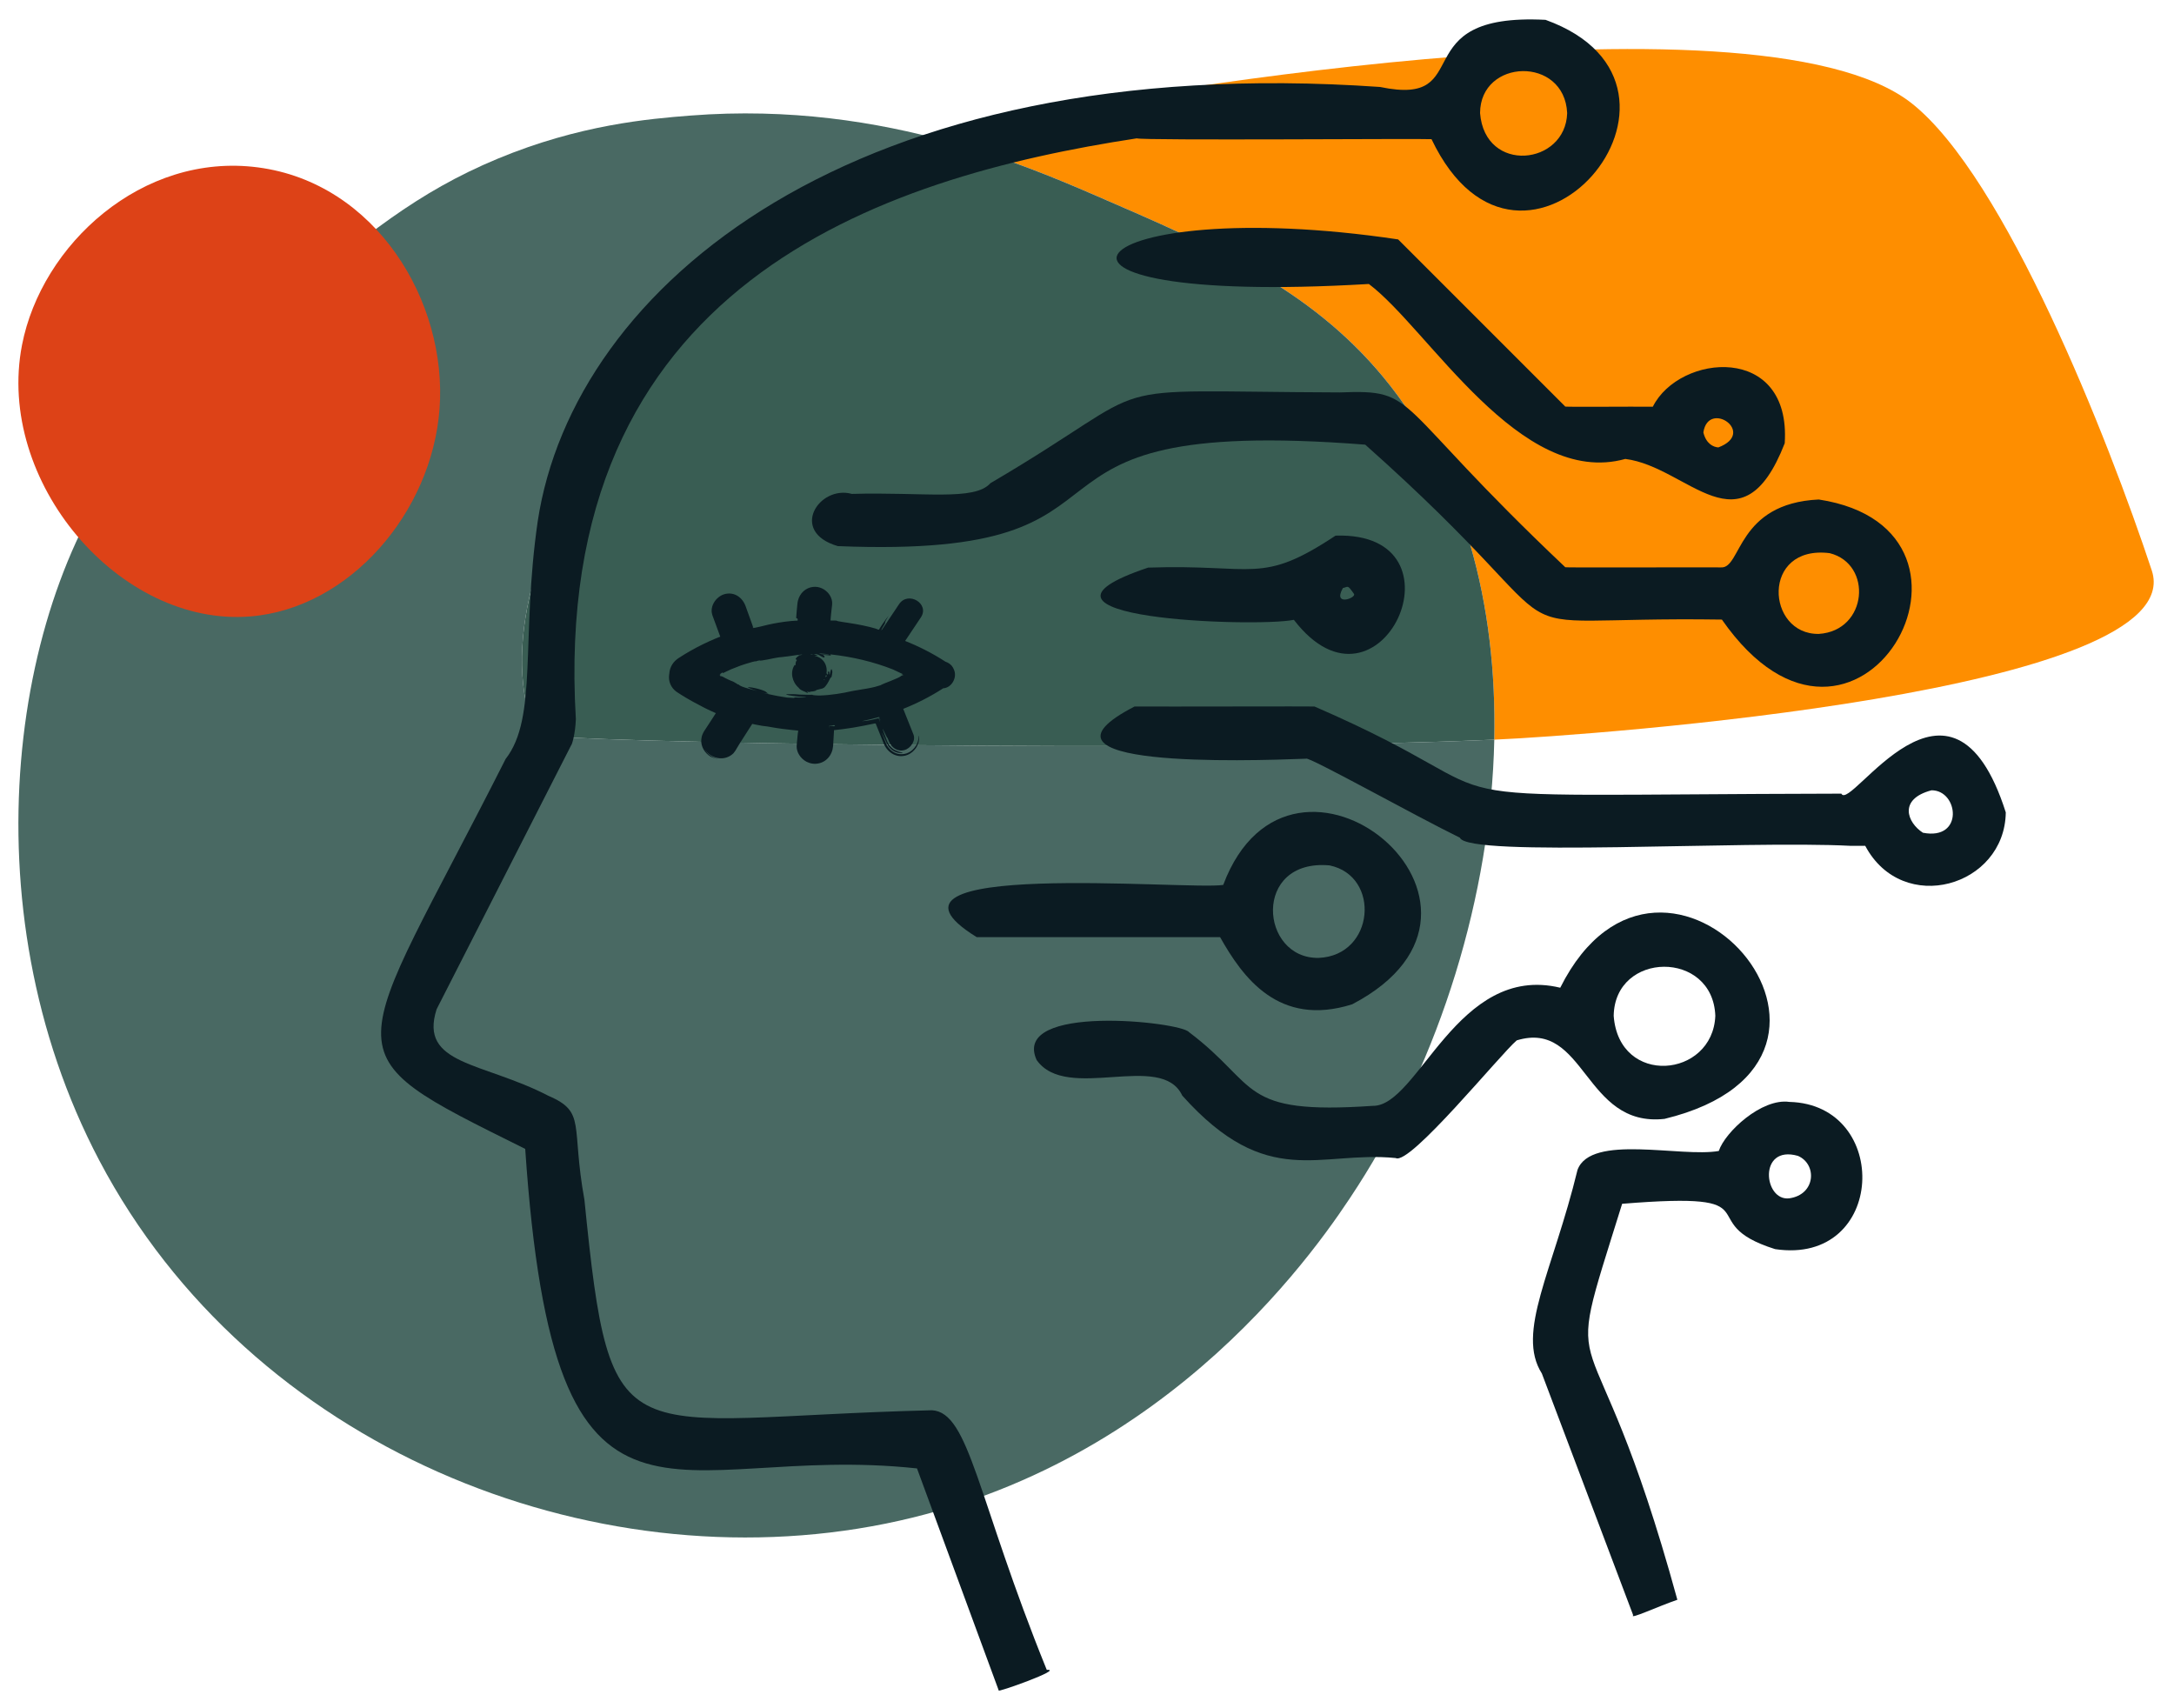 <?xml version="1.0" encoding="UTF-8"?> <!-- Generator: Adobe Illustrator 24.0.1, SVG Export Plug-In . SVG Version: 6.00 Build 0) --> <svg xmlns="http://www.w3.org/2000/svg" xmlns:xlink="http://www.w3.org/1999/xlink" id="Layer_1" x="0px" y="0px" viewBox="0 0 856.98 673.26" style="enable-background:new 0 0 856.98 673.26;" xml:space="preserve"> <style type="text/css"> .st0{fill:#FE8E00;} .st1{fill:#496963;} .st2{fill:#395D53;} .st3{fill:#DD4217;} .st4{fill:#0B1B22;} </style> <g> <path class="st0" d="M848.22,224.86c-17.23-52.02-57.86-155.1-94.64-184.14c-62.05-49-333.06,0.96-348.38,4.83 c-10.61,2.68-21.05,6.17-31.24,10.34c23.98,6.66,43.68,15.01,58.3,21.34c45.85,19.83,83.9,36.29,112.94,71.32 c31.89,38.47,44.96,89.75,43.83,143C627.37,289.88,864.09,272.76,848.22,224.86z"></path> <path class="st1" d="M211.21,289.55c-27.71-65.88,53.62-189.09,162.76-233.66c-28.35-7.87-62.68-13.38-101.76-10.34 c-16.47,1.28-43.78,3.62-76,17c-31.78,13.19-52.94,30.72-83,56c-19.6,16.49-45.95,40.56-59,56c-49.3,58.34-68.18,182.15-15,283 c59.59,113,193.52,166.62,310,143c113.26-22.97,172.04-111.28,186-133c32.21-50.11,52.53-114.37,53.83-176 C466.54,296.89,218.82,292.59,211.21,289.55z"></path> <path class="st2" d="M545.21,148.55c-29.04-35.03-67.08-51.49-112.94-71.32c-14.62-6.33-34.32-14.68-58.3-21.34 C264.83,100.46,183.5,223.67,211.21,289.55c7.62,3.05,255.33,7.34,377.83,2C590.16,238.3,577.09,187.02,545.21,148.55z"></path> </g> <path class="st3" d="M101.68,65.98c46.47,6.09,74.72,52.85,71.59,95.14c-3.03,40.92-35.53,78.69-74.59,81.86 c-51.63,4.19-100.47-53.24-90-107C16.38,96.4,56,60,101.68,65.98z"></path> <g> <path class="st4" d="M367.4,555.88c-123.31,3-126.54,21.45-137.02-82.94c-5.38-29.65,0.82-34.55-14.22-41.02 c-25.88-13.4-51.11-12.08-44.05-34.1c1.85-3.61,49.41-96.95,53.08-104.14c0.2,0.11,1.62-4.37,1.81-10.23 c-10.19-171.24,120-213.49,221.12-228.92c2.05,0.92,113.43,0.03,116.18,0.33c35.81,75.03,117.82-20.72,44.95-47.04 c-56.63-2.91-26.41,34.58-65.23,26.46c-207.96-14.46-318.07,78.82-332.05,171.18c-6.69,46.19,0.09,77.46-12.65,93.69 c-61.33,121.37-72.14,114.03,7.72,153.71c11.58,171.07,57.62,115.46,154.44,125.95c4.88,13.27,30.76,83.57,32.21,87.5 c-1.24,1.15,26.05-8.55,18.94-8.1C385.12,590.43,382.18,556.72,367.4,555.88z M583.43,44.57c0.09-21.54,33.28-22.57,34.34,0 C617.17,65.19,585.34,68.67,583.43,44.57z"></path> <path class="st4" d="M656.14,441.03c96.5-23.43-0.27-133.14-41.1-51.7c-40.64-9.76-55.93,46.85-73.87,46.56 c-53.29,3.66-44.48-8-72.5-29.08c-3.21-4.06-70.19-11.38-60.04,11c11.84,16.88,49.17-3.59,57.41,14.03 c33.62,37.57,53.95,21.62,84.15,24.63c5.53,3.05,41.44-41.15,47.71-46.39C625.09,401.82,624.32,444.53,656.14,441.03z M636.11,400.42c0.39-25.57,39.13-26.04,40.06,0C675.16,424.95,638.2,428.39,636.11,400.42z"></path> <path class="st4" d="M705.35,434.34c-10.95-1.55-25.4,11.95-27.81,19.34c-14.9,2.64-50.41-6.86-55.69,7.45 c-9.69,39.91-24.35,64.12-14.05,80.28c9.62,25.47,33.54,88.79,35.98,95.23c-1.59,1.89,9.68-3.41,17.43-6.06 c-34.56-126.08-47.18-74.57-21.77-156.08c62.03-5.04,26.34,7.18,60.31,17.87C743.49,498.89,745.63,435.34,705.35,434.34z M705.35,472.34c-10.17,1.28-12.4-21.23,3.39-16.73C716.36,458.89,715.78,470.86,705.35,472.34z"></path> <path class="st4" d="M518.16,278.48c-0.14-0.1-59.36,0.08-70.92,0c-47.31,24.44,43.95,21.48,67.61,20.58 c0.65-1.16,43.26,22.67,60.62,31.13c3.14,7.92,111.81,1,154.18,3.22c3.73,0,5.29,0,5.62,0c14.74,27.73,55.02,16.07,55.4-13.19 c-21.55-67.57-61.27,0.1-64.81-7.39C537.9,313.23,610.72,318.64,518.16,278.48z M761.39,311.51c10.67-0.04,12.87,19.9-3.39,16.73 C751.79,324.23,748.22,314.98,761.39,311.51z"></path> <path class="st4" d="M482.19,348.81c-13.61,2.18-147.29-10.34-97.18,20.58c3.88,0,84.71,0,95.94,0 c8.84,15.7,23.02,35.65,52.07,26.48C607.07,357.15,509.1,277.16,482.19,348.81z M519.86,377.57c-23.26,0.49-26.31-39.15,4.23-36.46 C544.36,345.29,541.91,376.62,519.86,377.57z"></path> <path class="st4" d="M510.04,244.32c33.96,44.19,70.03-34.93,16.43-33.19c-29.59,19.62-31.67,11.13-73.89,12.61 C392.44,243.85,494.97,247.41,510.04,244.32z M533.69,234.03c1.32,1.57-8.54,5.25-4.33-2.24 C531.58,231.31,531.05,230.32,533.69,234.03z"></path> <path class="st4" d="M551.14,94.37c-124.89-18.62-164.87,26.59-11.54,17.57c23.66,17.84,59.58,80.51,101.09,68.96 c24.83,3.11,45.68,37.81,62.84-6.18c2.59-39.48-41.53-35.36-52-14.4c-7.41-0.1-36.73,0.18-34.55-0.11 C614.1,157.34,551.38,94.62,551.14,94.37z M671.46,170.44c1.98-13.07,21.17,0.12,5.91,5.92 C675.36,176.22,672.54,174.92,671.46,170.44z"></path> <path class="st4" d="M716.96,196.89c-32.4,1.52-30.42,27.27-38.52,26.76c-13.91-0.1-64.05,0.19-61.46-0.11 c-69.57-65.85-57.22-70.07-88.76-68.86c-101.85-0.35-66.96-5.82-137.8,35.78c-6.28,7.11-26.32,3.42-54.62,4.22 c-12.94-3.59-24.92,14.92-5.54,20.58c133.51,5.43,53.51-52.02,207.91-39.99c94.61,84.18,39.4,67.44,140.59,68.95 C731.98,320.55,795.03,208.85,716.96,196.89z M716.96,249.87c-20.77,0.32-22.83-35.22,4.3-31.83 C738.3,222.32,736.24,248.64,716.96,249.87z"></path> </g> <path class="st4" d="M362.1,290.02c0,0.1,0,0.35-0.02,0.72c-0.03,0.73-0.24,1.96-0.98,3.14c-0.73,1.18-1.89,2.42-3.69,3.06 c-0.47,0.16-0.9,0.25-1.38,0.3c-0.24,0.03-0.47,0.05-0.72,0.04c-0.24,0.01-0.49-0.01-0.73-0.04c-0.98-0.11-1.94-0.49-2.73-1.04 c-0.8-0.55-1.44-1.24-1.93-1.98c-0.49-0.72-0.83-1.61-1.05-2.19c-0.5-1.28-0.95-2.43-1.31-3.36c0.25,0.39,0.67,1.29,1.16,2.41 c0.12,0.28,0.25,0.57,0.38,0.87s0.25,0.6,0.43,0.98c0.34,0.71,0.79,1.4,1.34,1.98c0.55,0.58,1.19,1.06,1.85,1.37 c0.65,0.31,1.3,0.46,1.82,0.51c1.06,0.08,1.58-0.13,1.26-0.16c-0.27-0.04-0.54-0.11-0.9-0.19c-0.37-0.1-0.84-0.21-1.47-0.5 c-1.85-0.63-3.16-2.32-3.82-4.01c-4.08-10.54,0.63,0.58,0.19-1.25c0.19,0.49,0.39,0.97,0.58,1.46c1.01,2.52,3.36,4.29,6.18,3.51 c2.39-0.66,4.53-3.65,3.51-6.18c-1.34-3.35-2.68-6.7-4.02-10.06l0,0c5.5-2.19,10.8-4.89,15.77-8.11c3.31-0.14,5.71-4.34,4.15-7.51 c-0.09-0.24-0.2-0.48-0.34-0.71c-0.62-1.07-1.73-1.88-2.95-2.27c-5.01-3.25-10.34-5.97-15.88-8.17c2.07-3.09,4.13-6.18,6.2-9.27 c3.61-5.4-5.01-10.58-8.6-5.21c-2.23,3.33-4.46,6.67-6.69,10c-0.02,0.03-0.05,0.06-0.07,0.08c-0.25,0.29-0.31,0.29-0.15-0.06 c0.08-0.18,0.2-0.41,0.41-0.79s0.5-0.87,0.86-1.49c0.5-1.06-0.51,0.12,1.52-3.19c-0.69,0.82-1.61,2.12-2.48,3.41 c-0.21,0.32-0.43,0.64-0.63,0.95c-0.13,0.2-0.25,0.4-0.37,0.59c-0.11,0.19-0.22,0.37-0.31,0.53c-0.17-0.03-0.33-0.05-0.46-0.07 c-0.12-0.06-0.26-0.12-0.42-0.19c-0.08-0.03-0.16-0.06-0.25-0.09c-0.03-0.01-0.1-0.04-0.18-0.06c-0.07-0.02-0.15-0.05-0.23-0.07 c-0.63-0.19-1.38-0.4-2.21-0.6c-1.66-0.41-3.62-0.81-5.51-1.14c-3.79-0.67-7.3-1.02-7.47-1.34c-0.35-0.01-0.69-0.03-1.02-0.04 c-0.04,0-0.09,0-0.09,0h-0.05h-0.11h-0.22c-0.3,0-0.59,0-0.87-0.01c0-0.23,0.02-0.47,0.04-0.71c0.02-0.28,0.05-0.55,0.07-0.82 c0.09-0.97,0.19-1.9,0.29-2.81c0.05-0.45,0.1-0.9,0.16-1.34c0.05-0.36,0.13-1.06,0.06-1.66c-0.12-1.22-0.64-2.31-1.33-3.21 c-0.71-0.88-1.6-1.62-2.67-2.11c-0.53-0.25-1.12-0.43-1.74-0.54c-0.65-0.08-1.26-0.12-1.9-0.02c-1.28,0.15-2.61,0.73-3.65,1.68 c-1.05,0.95-1.8,2.24-2.17,3.67c-0.06,0.26-0.13,0.51-0.16,0.77c-0.03,0.25-0.07,0.52-0.08,0.67c-0.03,0.36-0.07,0.7-0.1,1.02 c-0.06,0.64-0.11,1.2-0.16,1.7c-0.09,1-0.14,1.73-0.18,2.27c0,0.07-0.01,0.13-0.01,0.19c0,0.07-0.01,0.13,0,0.12 c0,0.03,0.01,0.05,0.01,0.08c0.01,0.05,0.02,0.09,0.03,0.12c0.02,0.06,0.05,0.1,0.09,0.12c0.07,0.03,0.16-0.03,0.25-0.03 c0.09,0.01,0.18,0.08,0.21,0.59l-0.04,0.28c0.01,0.03-0.02,0.03-0.05,0.03h-0.08h-0.15c-0.2,0-0.38,0.01-0.61,0.02 c-0.27,0.01-1.29,0.09-2.03,0.16c-1.57,0.15-3.1,0.36-4.55,0.6c-2.89,0.48-5.42,1.09-7.32,1.58c-0.43,0.1-0.84,0.19-1.22,0.27 c-0.27,0.05-0.52,0.11-0.74,0.15c-0.39,0.07-0.65,0.11-0.81,0.12c-0.1,0.04-0.09-0.09-0.09-0.14c0-0.06,0.01-0.08,0.02-0.09 c0.02-0.01,0.03,0.04,0.09,0.06c0.08-0.04,0.19-0.08,0.33-0.13l-0.25,0.05l-0.06,0.01l-0.02-0.06l-0.04-0.13l-0.17-0.51l-0.08-0.25 l-0.13-0.36l-0.38-1.06c-0.51-1.41-1.02-2.83-1.53-4.24l-0.38-1.06l-0.19-0.53l-0.1-0.27l-0.13-0.32c-0.36-0.85-0.85-1.67-1.51-2.39 c-0.66-0.71-1.48-1.33-2.44-1.72s-2.04-0.53-3.05-0.42c-0.51,0.05-0.98,0.15-1.51,0.33c-0.25,0.09-0.49,0.2-0.72,0.3 c-0.22,0.12-0.45,0.24-0.66,0.38c-0.84,0.55-1.55,1.24-2.12,2.06c-0.56,0.82-1,1.78-1.15,2.86c-0.03,0.27-0.07,0.54-0.05,0.83 l0.01,0.42l0.06,0.42c0.03,0.28,0.11,0.56,0.2,0.83l0.06,0.21l0.05,0.14l0.1,0.27c0.93,2.53,1.86,5.06,2.79,7.59l0.12,0.34 c-0.1,0.05-0.23,0.09-0.35,0.13l-0.33,0.12l-1.25,0.51c-1.68,0.7-3.33,1.46-4.97,2.26c-3.27,1.6-6.45,3.4-9.5,5.4l-0.14,0.09 l-0.18,0.13c-0.12,0.08-0.24,0.17-0.36,0.27c-0.24,0.18-0.46,0.38-0.68,0.59c-0.43,0.42-0.82,0.89-1.15,1.41s-0.6,1.08-0.8,1.68 c-0.1,0.3-0.18,0.61-0.24,0.92c-0.03,0.16-0.06,0.31-0.07,0.47l-0.03,0.24l-0.01,0.2c0,0.03,0,0.05-0.01,0.08l-0.04,0.19 c-0.01,0.08-0.02,0.15-0.03,0.23c-0.05,0.3-0.07,0.62-0.08,0.93c-0.01,0.63,0.05,1.27,0.22,1.89c0.32,1.25,1.02,2.43,1.93,3.29 c0.22,0.22,0.46,0.41,0.71,0.6l0.37,0.26l0.3,0.19l1.15,0.74c0.77,0.49,1.54,0.96,2.32,1.42c1.56,0.92,3.15,1.8,4.76,2.62 c1.54,0.86,3.1,1.64,4.67,2.36c0.58,0.26,1.16,0.51,1.73,0.77c0.11,0.05,0.22,0.09,0.32,0.14c-0.42,0.65-0.83,1.3-1.25,1.95 c-0.94,1.45-1.89,2.9-2.83,4.34l-0.36,0.54l-0.09,0.14l-0.12,0.2l-0.23,0.39c-0.15,0.27-0.28,0.57-0.4,0.85 c-0.1,0.31-0.23,0.61-0.29,0.94c-0.17,0.65-0.21,1.35-0.18,2.04c0.06,0.69,0.21,1.38,0.47,2.02c0.51,1.27,1.35,2.32,2.34,3.12 c0.34,0.28,0.7,0.51,1.08,0.73c-0.1-0.1,0.23,0.08,0.79,0.29c0.58,0.22,1.42,0.45,2.19,0.53c-1.24-0.23-2.36-0.7-3.31-1.38 c-0.95-0.67-1.74-1.54-2.29-2.56c0.58,0.96,1.36,1.75,2.24,2.34c0.89,0.59,1.88,1.01,2.94,1.21c1.06,0.19,2.2,0.18,3.3-0.14 c1.09-0.31,2.11-0.92,2.9-1.69c0.2-0.23,0.42-0.52,0.65-0.85c0.11-0.17,0.22-0.35,0.34-0.53c0.08-0.15,0.17-0.3,0.27-0.46 c0.37-0.63,0.81-1.36,1.31-2.16c1-1.6,2.21-3.48,3.44-5.38c0.45-0.7,0.9-1.4,1.34-2.08l0.06-0.1c0.02-0.04,0.04-0.08,0.08-0.05 c0.08,0.02,0.15,0.03,0.23,0.05c0.3,0.06,0.58,0.13,0.86,0.19c2,0.43,3.73,0.69,4.84,0.77c4.58,0.85,7.47,1.14,9.53,1.37 c0.52,0.05,0.98,0.1,1.42,0.14c0.11,0.01,0.21,0.02,0.32,0.03l0.15,0.02c0.04,0,0.03,0,0.03,0h0.02c0.06,0.01,0.11,0.02,0.17,0.03 c0.19,0.04,0.36,0.07,0.54,0.1c-0.03,0.16-0.07,0.34-0.11,0.54c-0.01,0.04-0.02,0.09-0.03,0.14l-0.01,0.07v0.02l-0.01,0.08 l-0.02,0.15c-0.04,0.42-0.09,0.87-0.14,1.36c-0.05,0.5-0.1,1.03-0.16,1.63c-0.03,0.3-0.06,0.61-0.09,0.93 c-0.03,0.35-0.07,0.57-0.08,1.22c-0.01,1.12,0.33,2.33,1,3.38c0.66,1.07,1.61,1.99,2.86,2.68c0.73,0.37,1.53,0.64,2.4,0.76 c0.9,0.12,1.75,0.06,2.61-0.14c1.74-0.39,3.32-1.56,4.25-3.05c0.48-0.74,0.82-1.55,1.02-2.38c0.1-0.42,0.17-0.84,0.21-1.27 c0.03-0.24,0.03-0.37,0.04-0.54l0.03-0.48c0.07-1.29,0.15-2.59,0.23-3.91l0.05-0.83l0.01-0.27l0.01-0.28v-0.04 c0.01-0.01,0.02,0,0.03-0.01l0.07-0.01l0.14-0.02c0.33-0.04,0.66-0.07,0.99-0.11c0.69-0.08,1.37-0.16,2.06-0.24 c2.75-0.35,5.52-0.79,8.27-1.34c0.99-0.2,1.97-0.4,2.86-0.58c0.44-0.09,0.87-0.18,1.26-0.26l0.15-0.03c0.05-0.01,0.1-0.02,0.1-0.02 l0.09-0.01c0.05,0,0.11-0.01,0.16-0.01c0.2-0.01,0.26,0.01,0.31,0.03c0.03,0,0.01,0.06,0.01,0.08c-0.01,0.03-0.02,0.04-0.03,0.04 c0.04,0.09,0.08,0.19,0.13,0.29c0.2,0.49,0.41,1,0.62,1.53c0.52,1.29,1.07,2.64,1.61,4l0.41,1.02l0.2,0.51l0.1,0.25l0.14,0.33 c0.39,0.87,0.91,1.69,1.56,2.41s1.46,1.32,2.35,1.74c0.89,0.42,1.87,0.63,2.79,0.64c0.49,0,0.95-0.06,1.39-0.14 c0.21-0.05,0.42-0.1,0.63-0.15c0.21-0.07,0.43-0.15,0.63-0.22c0.79-0.33,1.41-0.76,1.93-1.2c1.02-0.89,1.64-1.84,2.02-2.7 c0.39-0.86,0.52-1.64,0.55-2.23c0.04-0.59-0.04-1.01-0.08-1.23C362.14,289.97,362.11,289.92,362.1,290.02z M326.68,257.86 c0.06,0.03,0.09,0.06,0.09,0.09c-0.97,0.05-2.01-0.09-2.89-0.1c-0.01,0.01-0.01,0.02-0.01,0.03c-0.38-0.15-0.79-0.24-1.12-0.35 C324.06,257.62,325.37,257.73,326.68,257.86z M319.68,257.78c0.34,0.02,0.68,0.04,0.99,0.07c-0.31,0.04-0.66,0.07-1.02,0.1 C319.67,257.9,319.67,257.84,319.68,257.78z M300.28,272.96c-0.06-0.02-0.13-0.05-0.19-0.07c0.07,0.02,0.14,0.04,0.21,0.06 C300.29,272.95,300.28,272.95,300.28,272.96z M328.67,286.28c-0.02-0.08-0.27-0.12-0.76-0.16c-0.24-0.01-0.56-0.04-0.92-0.03 c-0.05,0.28-0.11,0.61-0.16,0.99c0.03-0.36,0.05-0.72,0.08-1.08c0.64-0.04,1.29-0.1,1.93-0.16c0.08,0.06,0.21,0.11,0.27,0.17 C329.19,286.1,329.14,286.18,328.67,286.28z M323.15,274.15c-1.65,0.01-3.15-0.19-2.88-0.3c-0.99,0.06-2.18,0-3.39-0.03 c-0.6-0.02-1.21-0.04-1.79-0.05c-0.58-0.05-1.14-0.1-1.64-0.14c-1.09-0.03-1.89-0.04-2.45-0.02c-0.56,0-0.88,0-1.01,0.04 c-0.26,0.06,0.24,0.25,1.12,0.42c0.88,0.16,2.15,0.33,3.4,0.48c1.25,0.14,2.49,0.18,3.32,0.23c-0.38,0.17-1.67,0.17-2.8,0.17 c-1.13-0.06-2.12-0.11-1.91,0.08c0.03,0.03,0.06,0.05,0.09,0.08c-0.97-0.06-1.94-0.11-2.93-0.15c-0.69-0.11-1.43-0.23-2.2-0.36 c-0.78-0.14-1.6-0.23-2.43-0.43c-1.67-0.37-3.46-0.68-5.22-1.16c0-0.01,0-0.01,0-0.02c0.17,0.05,0.33,0.09,0.49,0.13l1.06,0.18 c0.35,0.06,0.71,0.09,1.07,0.14c-1.47-0.57-0.09-0.75-4.12-1.9c-0.86-0.21-1.76-0.43-2.51-0.54c-0.74-0.12-1.31-0.18-1.45-0.19 c-0.64,0.04,1.28,0.85,3.44,1.56c-0.18-0.05-0.36-0.1-0.55-0.15c-0.93-0.28-1.94-0.56-2.89-0.82c-1.91-0.5-3.52-1.12-3.7-1.54 l-0.53-0.14c-0.26-0.24-0.66-0.47-1.16-0.71c0-0.05-0.13-0.14-0.53-0.33c-0.7-0.25-1.43-0.57-2.16-0.92 c-0.37-0.17-0.73-0.35-1.09-0.54l-0.24-0.12l-0.08-0.05l-0.16-0.1c-0.42-0.26-0.68-0.39-1.52-0.49c-0.01-0.05,0.16,0,0.16-0.05 l-0.25-0.1l-0.06-0.03c-0.02-0.01,0.02-0.02,0.02-0.03l0.08-0.05l0.33-0.23c-0.13-0.04-0.19-0.14-0.36-0.18 c0.14-0.1,0.28-0.2,0.44-0.31c0.19-0.13,0.4-0.29,0.67-0.44c0.01,0,0.01-0.01,0.02-0.01c0.04,0.01,0.05,0.04,0.05,0.07 c0.01,0.09-0.02,0.22,0.17,0.2c0.15-0.08,0.3-0.15,0.45-0.23c0.29-0.14,0.59-0.28,0.88-0.42c0.59-0.28,1.19-0.56,1.8-0.84 c1.23-0.51,2.5-0.99,3.76-1.47c1.26-0.46,2.56-0.82,3.8-1.19c0.31-0.09,0.62-0.18,0.93-0.27c0.31-0.07,0.62-0.14,0.93-0.21 c0.06-0.01,0.11-0.02,0.16-0.03c0.06,0.02,0.1,0.04,0.12,0.08c0.22-0.08,0.43-0.16,0.64-0.23c0.3-0.06,0.6-0.13,0.9-0.19 c0.06,0.25,1.41-0.05,3.06-0.33c0.82-0.15,1.71-0.34,2.54-0.52c0.67-0.13,1.3-0.23,1.82-0.32c0.57-0.04,1.16-0.1,1.81-0.19 c0.17-0.02,0.34-0.05,0.49-0.07c0.25-0.03,0.51-0.06,0.77-0.09c0.12-0.01,0.22-0.02,0.33-0.03c0.38-0.04,0.66-0.08,0.87-0.12 c1.08-0.15,2.16-0.3,3.22-0.46c0.67-0.07,1.33-0.15,1.98-0.21c-0.2,0.1-0.4,0.17-0.6,0.24c-0.57,0.05-0.98,0.12-1.09,0.23l0.35,0.04 c-0.29,0.12-0.58,0.29-0.84,0.56c-0.57,0.62-0.54,0.81-0.42,0.88c0.13,0.07,0.37,0.07,0.4,0.34c-0.28,0.27-0.42,0.63-0.48,0.97 c-0.03,0.17-0.04,0.33-0.04,0.48c0,0.07,0,0.15,0,0.21c0.01,0.04,0.02,0.09,0.03,0.12c-0.03,0.13-0.12,0.14-0.2,0.16 c-0.05,0.01-0.09,0.02-0.12,0s-0.03-0.08-0.04-0.11c-0.48,0.64-0.79,1.45-0.94,2.26c-0.15,0.82-0.14,1.65,0.02,2.46 c0.31,1.61,1.14,3.13,2.45,4.28c0.41,0.62,1.07,0.97,1.7,1.24c0.64,0.28,1.27,0.5,1.95,0.97c-0.08-0.05-0.15-0.1-0.22-0.16 c-0.02-0.08,0.17-0.07,0.31-0.08c-0.22-0.16-0.41-0.34-0.59-0.51c0.39,0.14,0.79,0.24,1.2,0.25c0.24-0.23,0.79-0.2,1.36-0.28 c0.57-0.07,1.14-0.21,1.32-0.53c1.01-0.25,1.31-0.36,1.64-0.42c0.08-0.01,0.16-0.04,0.25-0.06c0.05-0.01,0.1-0.03,0.15-0.05 c0.03-0.01,0.05-0.02,0.08-0.03c-0.04,0.03,0,0.01,0,0.02c0.01,0,0.02,0,0.02,0.01c0.03-0.01,0.07-0.02,0.11-0.04 c0.07-0.03,0.15-0.06,0.24-0.1c0.18-0.08,0.39-0.18,0.63-0.34c0.44-0.43,0.86-1,1.21-1.56c0.34-0.58,0.68-1.17,0.96-1.79 c0.21-0.44,0.56-0.8,0.64-0.69c0.14-0.6,0.32-1.45,0.35-2.08c-0.09-0.68-0.22-0.97-0.34-1.04s-0.19,0.09-0.27,0.35 c-0.15,0.58-0.37,1.42-0.48,1.83c-0.16-0.14-0.13-0.48-0.13-0.78c-0.01-0.3-0.02-0.56-0.2-0.51c-0.15,0.04-0.3,0.08-0.4,0.2 c0.05,0.18,0.1,0.37,0.13,0.56c-0.19,0.66-0.3,0.48-0.37,0.27c-0.07-0.16-0.15-0.32-0.28-0.27c0.31-1.72-0.07-3.55-1.21-4.95 c-0.88-1.08-2.14-1.77-3.48-2.01c0.56-0.03,1.03-0.09,1.36-0.19c-1.19-0.19-1.27-0.37-1.67-0.52c0.04,0,0.08-0.01,0.12-0.01 c0.09,0.03,0.18,0.06,0.24,0.08c0.68-0.13,1.38,0.16,1.97,0.51c0.6,0.35,1.12,0.71,1.81,0.84c0.15-0.27,0.1-0.51-0.07-0.74 c-0.14-0.16-0.34-0.31-0.58-0.43c0.26,0.05,0.63,0.1,1.04,0.14c0.87,0.08,1.9,0.15,2.42,0.27c-0.52-0.23-0.47-0.38-0.27-0.5 c8.44,0.92,16.79,2.87,24.59,5.95c0.98,0.49,1.96,0.95,2.92,1.39c0.24,0.11,0.48,0.22,0.72,0.33c0.07,0.03,0.14,0.07,0.19,0.11 c0.03,0.02,0.05,0.04,0.06,0.05c0,0.01,0.02,0.02,0.01,0.03l-0.08,0.02c-0.23,0.05-0.51,0.09-0.71-0.02 c0.04,0.02,0.09,0.04,0.16,0.06c0.1,0.03,0.1,0.06,0.1,0.1c0.19,0.05,0.47,0.06,0.84,0.03l-0.48,0.17 c-0.15,0.06-0.24,0.09-0.43,0.18c-1.08,1.06-6.71,2.85-8.31,3.77c-0.85,0.25-1.56,0.46-2.14,0.63c-0.59,0.16-1.08,0.25-1.49,0.34 c-0.82,0.17-1.33,0.26-1.84,0.35c-1.02,0.2-2.07,0.3-5.59,0.94C332.22,273.24,327.7,274.02,323.15,274.15z M324.67,267.99 c0.06-0.08,0.11-0.15,0.16-0.23c0.15,0.08,0.3,0.13,0.33,0.26C325.03,267.93,324.86,267.94,324.67,267.99z M325.33,266.85 c0.11-0.24,0.2-0.49,0.27-0.74c0.07,0.29,0.19,0.21,0.4,0.04C325.85,266.72,325.58,266.84,325.33,266.85z M346.4,282.86 c0.01,0,0.03-0.01,0.05,0.01c0.01,0.03,0.01,0.05,0.02,0.09c0.03,0.12,0.08,0.28,0.13,0.47c0.11,0.35,0.25,0.83,0.42,1.38 c-0.25-0.62-0.48-1.2-0.69-1.72c-0.54,0.14-1.03,0.27-1.49,0.38c-0.24,0.05-0.46,0.11-0.67,0.15c-0.24,0.05-0.47,0.1-0.69,0.15 c-0.44,0.09-0.83,0.16-1.18,0.22c-1.21,0.2-1.98,0.26-2.56,0.28c2.3-0.47,4.58-1.01,6.84-1.65c0.18,0.46,0.37,0.91,0.55,1.37 c-0.5-1.09-0.67-1.43-0.77-1.13C346.35,282.86,346.37,282.86,346.4,282.86z"></path> </svg> 